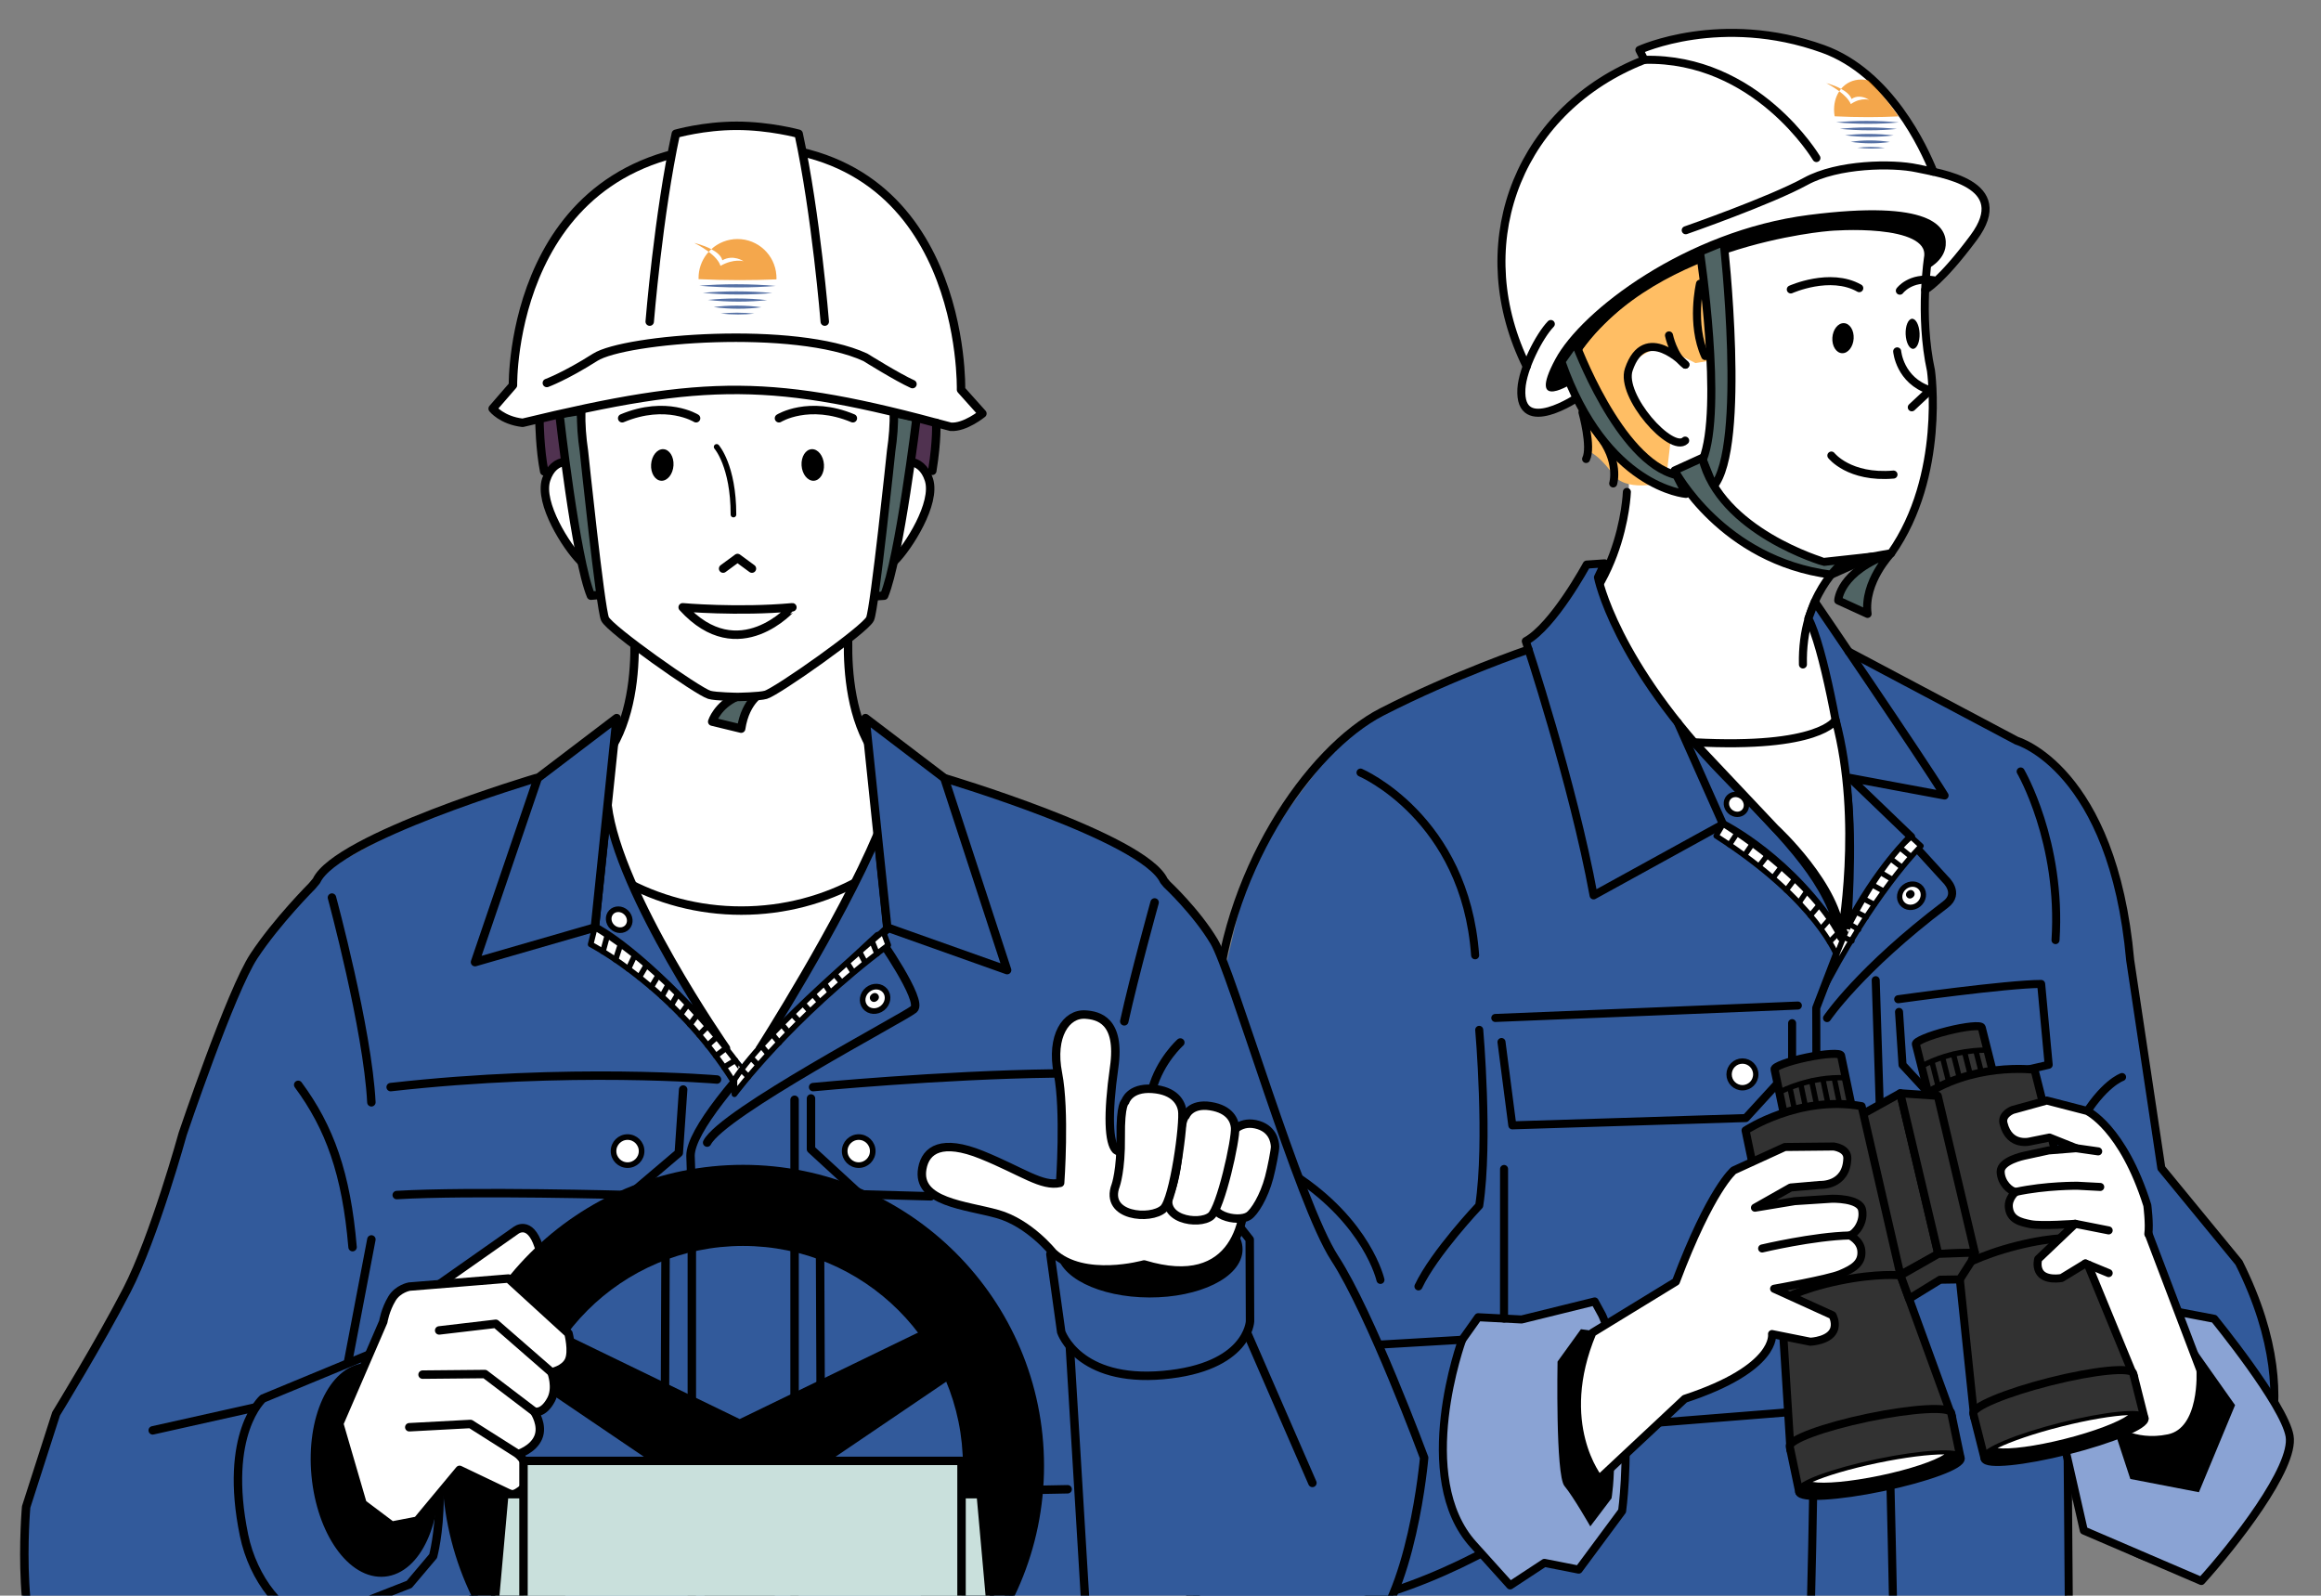 <?xml version="1.0" encoding="utf-8"?>
<!-- Generator: Adobe Illustrator 16.0.3, SVG Export Plug-In . SVG Version: 6.00 Build 0)  -->
<!DOCTYPE svg PUBLIC "-//W3C//DTD SVG 1.1//EN" "http://www.w3.org/Graphics/SVG/1.1/DTD/svg11.dtd">
<svg version="1.1" id="レイヤー_1" xmlns="http://www.w3.org/2000/svg" xmlns:xlink="http://www.w3.org/1999/xlink" x="0px"
	 y="0px" width="425.2px" height="292.3px" viewBox="0 0 425.2 292.3" enable-background="new 0 0 425.2 292.3"
	 xml:space="preserve">
<rect x="0" y="0" width="425.2" height="292.3" fill="#808080" stroke="none"/>
<g>
	<defs>
		<rect id="SVGID_1_" y="0" width="425.198" height="292.303"/>
	</defs>
	<clipPath id="SVGID_2_">
		<use xlink:href="#SVGID_1_"  overflow="visible"/>
	</clipPath>
	<g clip-path="url(#SVGID_2_)">
		<g>
			<path fill="#FFFFFF" d="M331.292,113.296c0,0,3.592,10.492,4.984,18.6c0,0,1.52,5.679-25.928,4.076
				c0,0-11.365-12.524-17.307-29.025C293.042,106.946,316.375,99.65,331.292,113.296z"/>
			<g>
				<path fill="#FFFFFF" d="M362.868,41.134c5.119-7.129-8.75-9.688-8.75-9.688c-0.764-3.852-7.908-18.296-23.223-23.48
					c-15.313-5.185-30.566,1.184-30.566,1.184l0.918,1.812c-6.018,2.979-17.789,6.987-24.171,24.609
					c-6.384,17.623,2.61,31.562,2.61,31.562c-4.879,14.486,8.904,5.946,8.904,5.946c6.105,11.604,9.77,14.219,9.77,14.219
					s1.994,22.216-19.723,32.563c0,0,29.711,11.223,51.646,1.155c0,0-1.252-13.3,10.893-18.987l5.27-0.678
					c6.514-5.375,8.992-28.585,7.303-33.449c-1.689-4.864-1.064-14.807-1.064-14.807S358.579,47.109,362.868,41.134z"/>
				<path fill="#FFBE64" d="M314.059,46.285c0,0-4.605,10.525,1.479,19.405l-4.934,0.823c0,0-5.789-3.151-7.566-2.479
					c-4.375,1.654-9.561,5.555,3.012,16.678l-0.871,7.509c0,0-6.514,2.123-9.463-0.995c0,0-2.396-3.654-4.809-4.619l-3.73-16.752
					C287.176,65.855,297.795,49.873,314.059,46.285z"/>
				<path d="M349.108,61.23c0.064,1.521,0.684,2.717,1.387,2.673c0.705-0.045,1.227-1.313,1.166-2.834
					c-0.063-1.52-0.684-2.717-1.387-2.672C349.569,58.441,349.047,59.709,349.108,61.23z"/>
				<path d="M339.583,62.03c-0.094,1.522-1.043,2.718-2.121,2.673c-1.076-0.045-1.875-1.313-1.779-2.834
					c0.094-1.52,1.043-2.716,2.121-2.672C338.877,59.242,339.678,60.509,339.583,62.03z"/>
				
					<path fill="none" stroke="#000000" stroke-width="1.472" stroke-linecap="round" stroke-linejoin="round" stroke-miterlimit="10" d="
					M298.04,90.113c0,0-0.701,21.119-18.016,28.869"/>
				
					<path fill="none" stroke="#000000" stroke-width="1.472" stroke-linecap="round" stroke-linejoin="round" stroke-miterlimit="10" d="
					M347.557,64.367c0,0,0.449,5.346,6.018,7.128l-3.342,3.119"/>
				
					<path fill="none" stroke="#000000" stroke-width="1.472" stroke-linecap="round" stroke-linejoin="round" stroke-miterlimit="10" d="
					M335.5,83.45c0,0,3.252,4.182,11.383,3.484"/>
				
					<path fill="none" stroke="#000000" stroke-width="1.472" stroke-linecap="round" stroke-linejoin="round" stroke-miterlimit="10" d="
					M328.069,53.021c0,0,7.201-3.252,12.543-0.232"/>
				
					<path fill="none" stroke="#000000" stroke-width="1.472" stroke-linecap="round" stroke-linejoin="round" stroke-miterlimit="10" d="
					M348.045,53.252c0,0,1.924-2.625,6.225-1.907"/>
				
					<path fill="none" stroke="#000000" stroke-width="1.472" stroke-linecap="round" stroke-linejoin="round" stroke-miterlimit="10" d="
					M308.754,66.8c0,0-7.406-7.86-10.369,0.899c-1.633,4.826,7.803,15.409,10.332,13.012"/>
				
					<path fill="none" stroke="#000000" stroke-width="1.472" stroke-linecap="round" stroke-linejoin="round" stroke-miterlimit="10" d="
					M287.493,66.327c13.246-22.236,47.697-24.759,47.697-24.759s18.656-1.622,18.059,5.357c0,0-1.729,10.727,0.5,20.976
					c0,0,2.723,19.19-7.303,33.449c0,0-9.225,1.522-10.639,2.228c-1.41,0.705-20.771-8.466-20.771-8.466"/>
				
					<path fill="none" stroke="#000000" stroke-width="1.472" stroke-linecap="round" stroke-linejoin="round" stroke-miterlimit="10" d="
					M295.534,88.562c0,0,1.264-4.099-2.682-8.988c-3.941-4.889-5.359-13.247-5.359-13.247"/>
				
					<path fill="none" stroke="#000000" stroke-width="1.472" stroke-linecap="round" stroke-linejoin="round" stroke-miterlimit="10" d="
					M311.434,51.976c0,0-1.734,7.412,0.945,13.247"/>
				
					<path fill="none" stroke="#000000" stroke-width="1.472" stroke-linecap="round" stroke-linejoin="round" stroke-miterlimit="10" d="
					M305.756,61.438c0,0,0.789,3.786,2.998,5.362"/>
				<path d="M288.372,70.039c0,0-8.838,5.814-3.441-4.249c4.787-8.93,23.918-23.516,46.379-26.408
					c22.463-2.891,25.447,2.098,25.133,5.587c-0.262,2.913-3.49,4.384-3.49,4.384l0.074-3.975c0,0-0.068-3.432-7.986-3.677
					s-26.268,1.583-37.027,7.262C297.25,54.644,285.723,65.88,288.372,70.039z"/>
				
					<path fill="none" stroke="#000000" stroke-width="1.472" stroke-linecap="round" stroke-linejoin="round" stroke-miterlimit="10" d="
					M284.104,59.353c-2.137,2.208-5.166,8.159-5.387,11.872c-0.529,8.936,10.506,1.452,10.506,1.452"/>
				
					<path fill="none" stroke="#000000" stroke-width="1.472" stroke-linecap="round" stroke-linejoin="round" stroke-miterlimit="10" d="
					M279.686,67.132c-10.654-21.498-2.379-45.48,19.438-55.284c20.484-9.205,45.906-0.045,54.994,19.598"/>
				
					<path fill="#FFFFFF" stroke="#000000" stroke-width="1.472" stroke-linecap="round" stroke-linejoin="round" stroke-miterlimit="10" d="
					M332.762,28.951c0,0-10.986-18.484-31.516-17.989l-0.918-1.812c0,0,14.979-6.909,33.654-0.187
					c12.215,4.397,18.549,18.308,20.199,22.458"/>
				
					<path fill="none" stroke="#000000" stroke-width="1.472" stroke-linecap="round" stroke-linejoin="round" stroke-miterlimit="10" d="
					M308.819,42.178c0,0,15.459-5.382,21.982-8.962c5.883-3.228,15.965-3.343,20.359-2.388c4.395,0.956,17.814,2.741,10.406,12.707
					c-6.074,8.168-8.883,9.559-8.883,9.559"/>
				
					<path fill="#506464" stroke="#000000" stroke-width="1.472" stroke-linecap="round" stroke-linejoin="round" stroke-miterlimit="10" d="
					M313.899,89.104c6.125-7.195,1.867-44.773,1.867-44.773l-4.344,1.795c0,0,4.322,28.721,0.52,38.113L313.899,89.104z"/>
				
					<path fill="#506464" stroke="#000000" stroke-width="1.472" stroke-linecap="round" stroke-linejoin="round" stroke-miterlimit="10" d="
					M311.852,83.881l-5.07,2.304c0,0,8.637,16.51,28.68,19.087l7.381-3.294l-8.695,0.954
					C334.147,102.932,315.077,97.402,311.852,83.881z"/>
				
					<path fill="#506464" stroke="#000000" stroke-width="1.472" stroke-linecap="round" stroke-linejoin="round" stroke-miterlimit="10" d="
					M346.446,101.35c0,0-5.076,5.271-4.311,11.108L336.758,110C336.758,110,336.93,104.683,346.446,101.35z"/>
				
					<path fill="#506464" stroke="#000000" stroke-width="1.472" stroke-linecap="round" stroke-linejoin="round" stroke-miterlimit="10" d="
					M288.551,62.673c0,0,7.965,21.828,18.547,24.364l1.766,3.441c0,0-14.748-1.078-22.82-24.263L288.551,62.673z"/>
				
					<path fill="none" stroke="#000000" stroke-width="1.472" stroke-linecap="round" stroke-linejoin="round" stroke-miterlimit="10" d="
					M289.903,75.541c0,0,1.773,6.328,0.666,8.541"/>
				<g>
					<defs>
						<path id="SVGID_3_" d="M339.374,12.275c0,0,7.699,5.167,13.199,17.597c0,0-7.588-2.859-17.16-0.33l-5.939-15.29
							L339.374,12.275z"/>
					</defs>
					<clipPath id="SVGID_4_">
						<use xlink:href="#SVGID_3_"  overflow="visible"/>
					</clipPath>
					<g opacity="0.7" clip-path="url(#SVGID_4_)">
						<path fill="#0E357F" d="M341.885,22.146c-1.977,0.002-3.84,0.099-5.516,0.262c1.826,0.176,3.846,0.275,5.957,0.273
							c1.977-0.003,3.84-0.098,5.52-0.254C346.016,22.242,343.997,22.143,341.885,22.146"/>
						<path fill="#0E357F" d="M342.075,23.344c-1.791,0.002-3.49,0.089-5.016,0.252c1.668,0.177,3.506,0.276,5.428,0.273
							c1.791-0.002,3.49-0.09,5.016-0.253C345.842,23.44,343.997,23.341,342.075,23.344"/>
						<path fill="#0E357F" d="M342.272,24.532c-1.527,0.002-2.965,0.098-4.264,0.253c1.418,0.184,2.99,0.285,4.629,0.282
							c1.527-0.002,2.965-0.097,4.264-0.261C345.483,24.63,343.913,24.53,342.272,24.532"/>
						<path fill="#0E357F" d="M342.475,25.722c-1.23,0.001-2.385,0.097-3.428,0.259c1.15,0.177,2.412,0.277,3.734,0.275
							c1.23-0.001,2.387-0.088,3.434-0.25C345.067,25.82,343.797,25.72,342.475,25.722"/>
						<path fill="#0E357F" d="M342.68,26.919c-0.865,0.001-1.68,0.054-2.418,0.14c0.805,0.101,1.695,0.159,2.629,0.158
							c0.867-0.001,1.68-0.053,2.418-0.139C344.504,26.977,343.616,26.918,342.68,26.919"/>
						<path fill="#EF8200" d="M334.567,15.232c0,0,1.199,0.593,2.383,1.484c0.1-0.153,0.215-0.307,0.324-0.443
							C335.987,15.578,334.567,15.232,334.567,15.232"/>
						<path fill="#EF8200" d="M340.961,14.569c-1.512,0.002-2.801,0.65-3.688,1.704c0.859,0.466,1.648,1.085,1.928,1.859
							c0.455-0.314,0.928-0.424,1.367-0.424c1.014-0.001,1.848,0.581,1.848,0.581s-0.295-0.097-0.783-0.097
							c-0.619,0.001-1.545,0.16-2.568,0.875c-0.371-0.875-1.236-1.697-2.115-2.35c-0.697,1.046-1.045,2.396-0.936,3.892
							c0.018,0.17,0.033,0.331,0.059,0.501l0.035,0.195c1.992,0.099,4.064,0.156,6.201,0.153c1.883-0.003,3.715-0.048,5.473-0.135
							l-0.027-0.229c-0.021-0.154-0.051-0.315-0.082-0.468C346.965,17.237,344.045,14.565,340.961,14.569"/>
					</g>
				</g>
			</g>
			
				<path fill="none" stroke="#000000" stroke-width="1.472" stroke-linecap="round" stroke-linejoin="round" stroke-miterlimit="10" d="
				M337.608,103.038c0,0-7.623,5.934-7.318,18.685"/>
			<path fill="#325A9B" d="M280.024,118.982c0,0-28.219,11.136-32.776,15.389c-4.556,4.252-16.093,19.986-18.153,25.154
				s-6.43,26.564-6.43,26.564l-5.573,16.354l-0.952,1.313l-4.901,22.963l-9.334,15.557l7.684,32.461c0,0,3.651,16.307,11.966,19.307
				c8.313,3.002,26.898-0.637,26.898-0.637l1.928,14.971l-0.547,16.537c0,0,68.768,12.949,129.268-2.43l-0.881-57.639l38.418-7.971
				c0,0-1.969-20.098-6.471-25.578l-14.213-17.307l-5.709-38.092c0,0-2.137-28.906-18.463-38.793L334.563,117.5
				c0,0,8.143,20.102,2.459,58.416c0,0-3.91-15.504-22.908-24.088l-22.172,12.195C291.942,164.023,284.93,124.624,280.024,118.982z"
				/>
			
				<path fill="#325A9B" stroke="#000000" stroke-width="1.472" stroke-linecap="round" stroke-linejoin="round" stroke-miterlimit="10" d="
				M293.965,103.199l-3.287,0.224c0,0-6.08,11.256-11.155,14.025c0,0,8.624,25.906,12.419,46.576l23.709-13.041
				c0,0,12.691,6.223,21.623,20.721c-2.307-10.148-8.898-16.922-21.223-29.527c-20.299-20.76-23.307-36.417-23.307-36.417
				L293.965,103.199z"/>
			
				<line fill="none" stroke="#000000" stroke-width="1.472" stroke-linecap="round" stroke-linejoin="round" stroke-miterlimit="10" x1="307.358" y1="132.367" x2="315.651" y2="150.982"/>
			
				<path fill="#325A9B" stroke="#000000" stroke-width="1.472" stroke-linecap="round" stroke-linejoin="round" stroke-miterlimit="10" d="
				M332.465,110.222c0,0,19.814,29.023,23.775,35.506l-17.35-3.233l11.225,10.797c0,0-6.32,6.051-11.762,16.693
				c0,0,1.271-15.351,0.02-25.039c-1.242-9.624-4.367-26.561-7.082-31.651L332.465,110.222z"/>
			
				<path fill="none" stroke="#000000" stroke-width="1.472" stroke-linecap="round" stroke-linejoin="round" stroke-miterlimit="10" d="
				M338.354,169.986l-5.627,14.656c0,0,0.459,88.934-2.201,144.934l16.531-1.377c0.701-25.344-3.432-148.641-3.432-148.641"/>
			<g>
				
					<path fill="#FFFFFF" stroke="#000000" stroke-width="0.981" stroke-linecap="round" stroke-linejoin="round" stroke-miterlimit="10" d="
					M315.651,150.982c0,0,16.932,10.252,21.896,21.547l-0.908,2.871c0,0-3.596-10.296-22.254-22.266L315.651,150.982z"/>
				
					<line fill="none" stroke="#000000" stroke-width="0.981" stroke-linecap="round" stroke-linejoin="round" stroke-miterlimit="10" x1="318.104" y1="152.82" x2="316.84" y2="154.736"/>
				
					<line fill="none" stroke="#000000" stroke-width="0.981" stroke-linecap="round" stroke-linejoin="round" stroke-miterlimit="10" x1="321.006" y1="154.628" x2="319.756" y2="156.458"/>
				
					<line fill="none" stroke="#000000" stroke-width="0.981" stroke-linecap="round" stroke-linejoin="round" stroke-miterlimit="10" x1="323.567" y1="156.954" x2="322.352" y2="158.525"/>
				
					<line fill="none" stroke="#000000" stroke-width="0.981" stroke-linecap="round" stroke-linejoin="round" stroke-miterlimit="10" x1="326.391" y1="158.726" x2="324.954" y2="160.635"/>
				
					<line fill="none" stroke="#000000" stroke-width="0.981" stroke-linecap="round" stroke-linejoin="round" stroke-miterlimit="10" x1="328.875" y1="160.91" x2="327.245" y2="163.056"/>
				
					<line fill="none" stroke="#000000" stroke-width="0.981" stroke-linecap="round" stroke-linejoin="round" stroke-miterlimit="10" x1="330.918" y1="163.412" x2="329.786" y2="165.06"/>
				
					<line fill="none" stroke="#000000" stroke-width="0.981" stroke-linecap="round" stroke-linejoin="round" stroke-miterlimit="10" x1="331.645" y1="167.721" x2="333.266" y2="165.796"/>
				
					<line fill="none" stroke="#000000" stroke-width="0.981" stroke-linecap="round" stroke-linejoin="round" stroke-miterlimit="10" x1="335.284" y1="168.248" x2="333.776" y2="169.962"/>
				
					<line fill="none" stroke="#000000" stroke-width="0.981" stroke-linecap="round" stroke-linejoin="round" stroke-miterlimit="10" x1="335.17" y1="172.533" x2="336.762" y2="170.927"/>
			</g>
			
				<path fill="#FFFFFF" stroke="#000000" stroke-width="1.472" stroke-linecap="round" stroke-linejoin="round" stroke-miterlimit="10" d="
				M336.276,131.896c0,0-2.873,5.313-25.928,4.076l14.881,15.778c0,0,11.633,10.668,12.045,19.953
				C337.274,171.703,341.258,150.498,336.276,131.896z"/>
			
				<path fill="none" stroke="#000000" stroke-width="1.472" stroke-linecap="round" stroke-linejoin="round" stroke-miterlimit="10" d="
				M280.024,118.982c0,0-13.445,4.554-26.854,11.422c-13.409,6.869-29.198,29.847-30.505,55.685l-5.573,16.354l-0.952,1.313
				l-4.901,22.963l-9.334,15.557l7.684,32.461c0,0,1.494,21.223,20.614,21.004c17.332-0.199,33.443-6.084,49.203-15.717"/>
			
				<path fill="none" stroke="#000000" stroke-width="1.472" stroke-linecap="round" stroke-linejoin="round" stroke-miterlimit="10" d="
				M334.708,186.5c0,0,5.982-8.909,21.711-20.813c2.74-2.072-0.041-4.586-0.041-4.586l-5.613-6.154"/>
			<g>
				
					<path fill="#FFFFFF" stroke="#000000" stroke-width="0.981" stroke-linecap="round" stroke-linejoin="round" stroke-miterlimit="10" d="
					M350.116,153.292l1.816,1.678c0,0-9.002,8.857-18.643,27.896l4.797-12.035C338.086,170.832,343.778,158.72,350.116,153.292z"/>
				
					<line fill="none" stroke="#000000" stroke-width="0.981" stroke-linecap="round" stroke-linejoin="round" stroke-miterlimit="10" x1="348.45" y1="155.606" x2="349.995" y2="156.857"/>
				
					<line fill="none" stroke="#000000" stroke-width="0.981" stroke-linecap="round" stroke-linejoin="round" stroke-miterlimit="10" x1="348.356" y1="158.833" x2="346.477" y2="157.396"/>
				
					<line fill="none" stroke="#000000" stroke-width="0.981" stroke-linecap="round" stroke-linejoin="round" stroke-miterlimit="10" x1="346.606" y1="161.07" x2="344.704" y2="159.941"/>
				
					<line fill="none" stroke="#000000" stroke-width="0.981" stroke-linecap="round" stroke-linejoin="round" stroke-miterlimit="10" x1="345.042" y1="163.224" x2="343.356" y2="162.301"/>
				
					<line fill="none" stroke="#000000" stroke-width="0.981" stroke-linecap="round" stroke-linejoin="round" stroke-miterlimit="10" x1="343.364" y1="165.692" x2="341.754" y2="164.83"/>
				
					<line fill="none" stroke="#000000" stroke-width="0.981" stroke-linecap="round" stroke-linejoin="round" stroke-miterlimit="10" x1="341.885" y1="168" x2="340.28" y2="167.189"/>
				
					<line fill="none" stroke="#000000" stroke-width="0.981" stroke-linecap="round" stroke-linejoin="round" stroke-miterlimit="10" x1="340.493" y1="170.279" x2="338.846" y2="169.296"/>
				
					<line fill="none" stroke="#000000" stroke-width="0.981" stroke-linecap="round" stroke-linejoin="round" stroke-miterlimit="10" x1="339.268" y1="172.375" x2="338.086" y2="171.826"/>
			</g>
			
				<path fill="none" stroke="#000000" stroke-width="1.472" stroke-linecap="round" stroke-linejoin="round" stroke-miterlimit="10" d="
				M249.245,141.527c0,0,19.189,8.208,20.994,33.472"/>
			
				<path fill="none" stroke="#000000" stroke-width="1.472" stroke-linecap="round" stroke-linejoin="round" stroke-miterlimit="10" d="
				M370.178,141.323c0,0,7.547,12.895,6.387,30.891"/>
			
				<path fill="#8AA3D4" stroke="#000000" stroke-width="1.472" stroke-linecap="round" stroke-linejoin="round" stroke-miterlimit="10" d="
				M293.493,240.884l-1.348-2.475l-13.395,3.303l-7.955-0.414l-2.931,4.131c0,0-9.21,25.182,2.093,37.566l6.699,7.432l6.279-4.127
				l6.279,1.236l7.953-10.732c0,0,1.189-8.559,0.354-18.877C296.684,247.605,293.493,240.884,293.493,240.884z"/>
			
				<line fill="none" stroke="#000000" stroke-width="1.472" stroke-linecap="round" stroke-linejoin="round" stroke-miterlimit="10" x1="267.865" y1="245.429" x2="242.025" y2="246.943"/>
			
				<path fill="none" stroke="#000000" stroke-width="1.472" stroke-linecap="round" stroke-linejoin="round" stroke-miterlimit="10" d="
				M270.989,188.656c0,0,1.787,20.383,0,32.184c0,0-8.27,8.732-11.131,14.811"/>
			
				<line fill="none" stroke="#000000" stroke-width="1.472" stroke-linecap="round" stroke-linejoin="round" stroke-miterlimit="10" x1="378.78" y1="265.712" x2="379.1" y2="306.642"/>
			
				<path fill="none" stroke="#000000" stroke-width="1.472" stroke-linecap="round" stroke-linejoin="round" stroke-miterlimit="10" d="
				M330.526,329.576c-32.373,3.789-80.693-4.66-80.693-4.66l0.547-16.537c0,0,44.686,6.186,80.869,3.086"/>
			
				<path fill="none" stroke="#000000" stroke-width="1.472" stroke-linecap="round" stroke-linejoin="round" stroke-miterlimit="10" d="
				M338.692,119.377l30.777,16.319c0,0,17.617,5.015,20.775,40.204l5.709,38.092l14.213,17.307
				c14.217,28.436,0.652,43.225,0.652,43.225s-8.357,13.797-17.066,10.895c-8.711-2.902-13.299-10.805-13.299-10.805"/>
			
				<path fill="#8AA3D4" stroke="#000000" stroke-width="1.472" stroke-linecap="round" stroke-linejoin="round" stroke-miterlimit="10" d="
				M403.278,289.619c5.799-6.387,17.178-20.783,16.164-26.572c-1.01-5.793-13.805-21.463-13.805-21.463l-10.777-2.045l-14.09,5.627
				c0,0-1.316,11.672-3.047,17.504l4.027,17.705L403.278,289.619z"/>
			<polygon points="393.805,245.361 401.983,246.822 409.458,257.402 402.834,273.355 390.27,270.929 387.659,262.978 			"/>
			<path d="M291.932,243.822l-2.309-0.33l-4.285,5.934c0,0-0.385,20.811,1.264,22.787c1.646,1.979,4.736,7.402,4.736,7.402
				l3.889-5.141C295.227,274.474,297.534,261.619,291.932,243.822z"/>
			
				<path fill="none" stroke="#000000" stroke-width="1.472" stroke-linecap="round" stroke-linejoin="round" stroke-miterlimit="10" d="
				M347.743,183.046c0,0,19.992-2.8,26.189-2.8l1.379,14.81l-22.1,5.072l-4.674-5.056l-0.641-9.705"/>
			
				<line fill="none" stroke="#000000" stroke-width="1.472" stroke-linecap="round" stroke-linejoin="round" stroke-miterlimit="10" x1="248.452" y1="293.408" x2="250.379" y2="308.378"/>
			
				<path fill="none" stroke="#000000" stroke-width="1.472" stroke-linecap="round" stroke-linejoin="round" stroke-miterlimit="10" d="
				M347.057,328.199c0,0,12.41-0.549,32.043-5.713v-15.844c0,0-24.781,5.518-32.021,4.48"/>
			
				<path fill="none" stroke="#000000" stroke-width="1.472" stroke-linecap="round" stroke-linejoin="round" stroke-miterlimit="10" d="
				M329.362,184.201c0,0-39.709,1.656-55.428,2.277"/>
			
				<polyline fill="none" stroke="#000000" stroke-width="1.472" stroke-linecap="round" stroke-linejoin="round" stroke-miterlimit="10" points="
				328.309,187.429 328.309,195.547 319.819,204.814 277.051,206.15 275.069,190.886 			"/>
			
				<line fill="none" stroke="#000000" stroke-width="1.472" stroke-linecap="round" stroke-linejoin="round" stroke-miterlimit="10" x1="275.54" y1="214.142" x2="275.534" y2="241.544"/>
			
				<line fill="none" stroke="#000000" stroke-width="1.472" stroke-linecap="round" stroke-linejoin="round" stroke-miterlimit="10" x1="303.993" y1="260.593" x2="327.579" y2="258.714"/>
			
				<circle fill="#FFFFFF" stroke="#000000" stroke-width="0.981" stroke-linecap="round" stroke-linejoin="round" stroke-miterlimit="10" cx="319.209" cy="196.816" r="2.445"/>
			
				<ellipse transform="matrix(0.733 0.68 -0.68 0.733 185.349 -176.946)" fill="#FFFFFF" stroke="#000000" stroke-width="0.981" stroke-linecap="round" stroke-linejoin="round" stroke-miterlimit="10" cx="317.934" cy="147.484" rx="1.914" ry="1.748"/>
			<g>
				
					<ellipse transform="matrix(0.78 -0.626 0.626 0.78 -25.625 255.288)" fill="#FFFFFF" stroke="#000000" stroke-width="0.981" stroke-linecap="round" stroke-linejoin="round" stroke-miterlimit="10" cx="350.125" cy="164.074" rx="2.247" ry="2.053"/>
				
					<ellipse transform="matrix(0.779 -0.627 0.627 0.779 -25.445 255.583)" cx="349.987" cy="163.901" rx="0.805" ry="0.737"/>
			</g>
			
				<path fill="none" stroke="#000000" stroke-width="1.472" stroke-linecap="round" stroke-linejoin="round" stroke-miterlimit="10" d="
				M252.895,234.462c0,0-2.32-10.451-15.675-19.16"/>
			
				<path fill="none" stroke="#000000" stroke-width="1.472" stroke-linecap="round" stroke-linejoin="round" stroke-miterlimit="10" d="
				M388.756,197.304c0,0-3.484,1.16-7.549,8.127"/>
			
				<path fill="#FFFFFF" stroke="#000000" stroke-width="0.981" stroke-linecap="round" stroke-linejoin="round" stroke-miterlimit="10" d="
				M338.26,323.875c0,1.352-1.094,2.447-2.445,2.447s-2.445-1.096-2.445-2.447c0-1.348,1.094-2.445,2.445-2.445
				S338.26,322.527,338.26,323.875z"/>
			
				<path fill="#FFFFFF" stroke="#000000" stroke-width="1.472" stroke-linecap="round" stroke-linejoin="round" stroke-miterlimit="10" d="
				M386.059,257.908l-5.855-29.656l12.387-4.908l10.527,27.699c0,0,0.734,11.064-5.816,12.43
				c-6.553,1.363-10.637-2.088-10.637-2.088L386.059,257.908z"/>
			<g>
				<g>
					<g>
						
							<path fill="#323232" stroke="#000000" stroke-width="1.472" stroke-linecap="round" stroke-linejoin="round" stroke-miterlimit="10" d="
							M356.784,188.847c3.332-0.84,6.139-1.117,6.264-0.617l2.332,9.25l-12.068,3.045l-2.334-9.252
							C350.85,190.776,353.452,189.688,356.784,188.847z"/>
						
							<ellipse transform="matrix(-0.97 0.245 -0.245 -0.97 756.455 304.048)" fill="#FFFFFF" stroke="#000000" stroke-width="1.472" stroke-linecap="round" stroke-linejoin="round" stroke-miterlimit="10" cx="359.345" cy="199.002" rx="6.223" ry="0.934"/>
						
							<path fill="none" stroke="#000000" stroke-width="0.981" stroke-linecap="round" stroke-linejoin="round" stroke-miterlimit="10" d="
							M363.709,192.376c0,0-6.049-0.152-11.711,2.955"/>
						
							<line fill="none" stroke="#000000" stroke-width="0.981" stroke-linecap="round" stroke-linejoin="round" stroke-miterlimit="10" x1="357.868" y1="193.138" x2="359.12" y2="198.105"/>
						
							<line fill="none" stroke="#000000" stroke-width="0.981" stroke-linecap="round" stroke-linejoin="round" stroke-miterlimit="10" x1="359.918" y1="192.781" x2="361.159" y2="197.704"/>
						
							<line fill="none" stroke="#000000" stroke-width="0.981" stroke-linecap="round" stroke-linejoin="round" stroke-miterlimit="10" x1="353.969" y1="194.653" x2="355.086" y2="199.086"/>
						
							<line fill="none" stroke="#000000" stroke-width="0.981" stroke-linecap="round" stroke-linejoin="round" stroke-miterlimit="10" x1="351.958" y1="195.161" x2="353.211" y2="200.128"/>
						
							<line fill="none" stroke="#000000" stroke-width="0.981" stroke-linecap="round" stroke-linejoin="round" stroke-miterlimit="10" x1="364.028" y1="192.115" x2="365.282" y2="197.083"/>
						
							<line fill="none" stroke="#000000" stroke-width="0.981" stroke-linecap="round" stroke-linejoin="round" stroke-miterlimit="10" x1="355.977" y1="194.127" x2="357.118" y2="198.648"/>
						
							<line fill="none" stroke="#000000" stroke-width="0.981" stroke-linecap="round" stroke-linejoin="round" stroke-miterlimit="10" x1="361.993" y1="192.525" x2="363.215" y2="197.371"/>
					</g>
					
						<path fill="#323232" stroke="#000000" stroke-width="1.472" stroke-linecap="round" stroke-linejoin="round" stroke-miterlimit="10" d="
						M380.499,226.804l-7.781-30.841c0,0-11.633-1.54-21.064,5.312l7.162,31L380.499,226.804z"/>
					<g>
						
							<path fill="#323232" stroke="#000000" stroke-width="1.472" stroke-linecap="round" stroke-linejoin="round" stroke-miterlimit="10" d="
							M361.676,259.662l29.295-7.391l-10.473-25.467c0,0-3.918-0.391-11.004,1.396c-7.08,1.789-10.68,4.074-10.68,4.074
							L361.676,259.662z"/>
						<g>
							
								<path fill="#323232" stroke="#000000" stroke-width="1.472" stroke-linecap="round" stroke-linejoin="round" stroke-miterlimit="10" d="
								M375.594,253.083c8.092-2.041,14.898-2.711,15.205-1.498l2.076,8.232l-29.297,7.391l-2.078-8.234
								C361.196,257.763,367.506,255.125,375.594,253.083z"/>
							<path stroke="#000000" stroke-width="1.472" stroke-linecap="round" stroke-linejoin="round" stroke-miterlimit="10" d="
								M363.579,267.208c0.309,1.213,7.113,0.543,15.201-1.496c8.094-2.043,14.4-4.682,14.096-5.895s-7.111-0.541-15.203,1.5
								C369.583,263.357,363.274,265.996,363.579,267.208z"/>
							<path fill="#FFFFFF" d="M389.875,259.23c-1.773,1.287-6.25,3.006-11.629,4.363c-5.379,1.355-10.133,1.965-12.305,1.676
								c2.508-1.232,6.781-2.703,11.73-3.951S387.083,259.337,389.875,259.23z"/>
						</g>
					</g>
				</g>
				
					<polygon fill="#323232" stroke="#000000" stroke-width="1.472" stroke-linecap="round" stroke-linejoin="round" stroke-miterlimit="10" points="
					355.081,229.691 342.645,236.57 335.688,207.15 348.122,200.273 				"/>
				
					<polygon fill="#323232" stroke="#000000" stroke-width="1.472" stroke-linecap="round" stroke-linejoin="round" stroke-miterlimit="10" points="
					355.081,229.691 361.784,229.451 354.993,200.739 348.122,200.273 				"/>
				<g>
					<g>
						
							<path fill="#323232" stroke="#000000" stroke-width="1.472" stroke-linecap="round" stroke-linejoin="round" stroke-miterlimit="10" d="
							M330.991,193.705c-3.363,0.705-6.004,1.685-5.9,2.188l1.951,9.338l12.186-2.545l-1.951-9.338
							C337.17,192.842,334.358,193.002,330.991,193.705z"/>
						
							<ellipse transform="matrix(0.979 -0.204 0.204 0.979 -34.66 72.412)" fill="#FFFFFF" stroke="#000000" stroke-width="1.472" stroke-linecap="round" stroke-linejoin="round" stroke-miterlimit="10" cx="333.134" cy="203.958" rx="6.224" ry="0.935"/>
						
							<path fill="none" stroke="#000000" stroke-width="0.981" stroke-linecap="round" stroke-linejoin="round" stroke-miterlimit="10" d="
							M326.311,199.912c0,0,5.371-2.786,11.82-2.471"/>
						
							<line fill="none" stroke="#000000" stroke-width="0.981" stroke-linecap="round" stroke-linejoin="round" stroke-miterlimit="10" x1="331.897" y1="198.039" x2="332.946" y2="203.054"/>
						
							<line fill="none" stroke="#000000" stroke-width="0.981" stroke-linecap="round" stroke-linejoin="round" stroke-miterlimit="10" x1="329.897" y1="198.614" x2="330.936" y2="203.583"/>
						
							<line fill="none" stroke="#000000" stroke-width="0.981" stroke-linecap="round" stroke-linejoin="round" stroke-miterlimit="10" x1="336.065" y1="197.693" x2="337" y2="202.169"/>
						
							<line fill="none" stroke="#000000" stroke-width="0.981" stroke-linecap="round" stroke-linejoin="round" stroke-miterlimit="10" x1="338.094" y1="197.267" x2="339.143" y2="202.286"/>
						
							<line fill="none" stroke="#000000" stroke-width="0.981" stroke-linecap="round" stroke-linejoin="round" stroke-miterlimit="10" x1="325.911" y1="199.814" x2="326.958" y2="204.83"/>
						
							<line fill="none" stroke="#000000" stroke-width="0.981" stroke-linecap="round" stroke-linejoin="round" stroke-miterlimit="10" x1="334.03" y1="198.1" x2="334.983" y2="202.665"/>
						
							<line fill="none" stroke="#000000" stroke-width="0.981" stroke-linecap="round" stroke-linejoin="round" stroke-miterlimit="10" x1="327.92" y1="199.292" x2="328.942" y2="204.185"/>
					</g>
					
						<path fill="#323232" stroke="#000000" stroke-width="1.472" stroke-linecap="round" stroke-linejoin="round" stroke-miterlimit="10" d="
						M326.288,238.212l-6.508-31.135c0,0,9.787-6.476,21.266-4.443l7.131,31.004L326.288,238.212z"/>
					<g>
						
							<path fill="#323232" stroke="#000000" stroke-width="1.472" stroke-linecap="round" stroke-linejoin="round" stroke-miterlimit="10" d="
							M357.594,259.517l-29.576,6.18l-1.73-27.484c0,0,3.352-2.064,10.502-3.561c7.15-1.492,11.387-1.014,11.387-1.014
							L357.594,259.517z"/>
						<g>
							
								<path fill="#323232" stroke="#000000" stroke-width="1.472" stroke-linecap="round" stroke-linejoin="round" stroke-miterlimit="10" d="
								M342.2,259.695c-8.17,1.707-14.582,4.084-14.328,5.309l1.738,8.311l29.576-6.18l-1.736-8.311
								C357.194,257.599,350.368,257.99,342.2,259.695z"/>
							<path stroke="#000000" stroke-width="1.472" stroke-linecap="round" stroke-linejoin="round" stroke-miterlimit="10" d="
								M359.186,267.134c0.254,1.227-6.154,3.604-14.32,5.309c-8.172,1.707-15,2.098-15.256,0.871
								c-0.258-1.223,6.156-3.6,14.326-5.307C352.104,266.3,358.93,265.912,359.186,267.134z"/>
							<path fill="#FFFFFF" d="M332.049,271.472c2.158,0.381,6.934-0.033,12.367-1.168c5.432-1.135,9.971-2.668,11.797-3.879
								c-2.795-0.01-7.281,0.537-12.277,1.582S334.608,270.345,332.049,271.472z"/>
						</g>
					</g>
				</g>
				
					<polygon fill="#323232" stroke="#000000" stroke-width="1.472" stroke-linecap="round" stroke-linejoin="round" stroke-miterlimit="10" points="
					361.784,229.451 355.081,229.691 348.176,233.638 349.735,237.919 355.415,234.429 359.034,234.371 361.145,231.07 				"/>
			</g>
			<g>
				
					<path fill="#FFFFFF" stroke="#000000" stroke-width="1.472" stroke-linecap="round" stroke-linejoin="round" stroke-miterlimit="10" d="
					M291.719,244.146l15.301-9.359c6.406-17.012,10.59-20.383,10.59-20.383l9.371-4.289l8.941-0.09c0,0,2.561,0.291,2.504,2.182
					c-0.156,5.127-4.992,4.857-4.992,4.857l-5.396,0.471l-6.535,3.701l7.277-1.201l6.787-0.439c0,0,5.123-0.162,5.563,2.027
					c0.439,2.191-1.086,4.279-2.242,4.699c0,0,1.92,0.885,2.104,2.76c0.236,2.402-1.643,3.377-3.82,4.311s-12.16,2.688-12.16,2.688
					l10.693,4.861c0,0,0.66,1.164,0.342,2.385c-0.605,2.318-4.4,2.459-4.4,2.459l-7.02-1.404c0,0,1.121,6.227-15.982,11.861
					l-15.705,14.697C292.938,270.939,284.715,260.892,291.719,244.146z"/>
				
					<path fill="none" stroke="#000000" stroke-width="1.472" stroke-linecap="round" stroke-linejoin="round" stroke-miterlimit="10" d="
					M322.819,228.705c0,0,9.438-2.24,16.068-2.383"/>
			</g>
			<g>
				<g>
					
						<path fill="#FFFFFF" stroke="#000000" stroke-width="1.472" stroke-linecap="round" stroke-linejoin="round" stroke-miterlimit="10" d="
						M382.042,231.453l-4.354,2.658c0,0-3.203,0.637-4.141-1.293c-0.496-1.014-0.156-2.178-0.156-2.178l6.785-6.457
						c0,0-6.16,0.461-8.156,0.072c-1.996-0.387-3.754-0.869-4-3.045c-0.195-1.695,1.248-2.867,1.248-2.867
						c-1.047-0.137-2.711-1.678-2.752-3.705c-0.039-2.025,4.281-2.914,4.281-2.914l4.5-0.979l5.057-0.404l-4.896-1.957l-3.346,0.672
						c0,0-3.998,1.211-5.084-3.295c-0.398-1.66,1.691-2.434,1.691-2.434l6.242-1.724l7.381,1.907c0,0,6.531,2.99,11.039,17.293
						c0,0,0.441,3.443,0.186,5.244"/>
					
						<path fill="none" stroke="#000000" stroke-width="1.472" stroke-linecap="round" stroke-linejoin="round" stroke-miterlimit="10" d="
						M369.268,218.343c5.578-1.207,11.373-1.127,11.373-1.127l4.115,0.219"/>
				</g>
				
					<line fill="none" stroke="#000000" stroke-width="1.472" stroke-linecap="round" stroke-linejoin="round" stroke-miterlimit="10" x1="382.042" y1="231.453" x2="386.301" y2="233.216"/>
				
					<line fill="none" stroke="#000000" stroke-width="1.472" stroke-linecap="round" stroke-linejoin="round" stroke-miterlimit="10" x1="380.176" y1="224.183" x2="386.301" y2="225.394"/>
				
					<line fill="none" stroke="#000000" stroke-width="1.472" stroke-linecap="round" stroke-linejoin="round" stroke-miterlimit="10" x1="380.354" y1="210.341" x2="384.383" y2="210.917"/>
			</g>
		</g>
		<g>
			<path fill="#503250" d="M98.669,74.929c0,0,0.831,10.071,1.028,11.424l2.324,6.675h63.52l5.25-6.783
				c0,0,2.168-13.21,0.293-15.789s-1.324-40.245-36.248-40.245C99.912,30.211,98.669,74.929,98.669,74.929z"/>
			<g>
				
					<path fill="#FFFFFF" stroke="#000000" stroke-width="1.547" stroke-linecap="round" stroke-linejoin="round" stroke-miterlimit="10" d="
					M166.476,143.519c-14.373-7.186-10.701-31.982-10.701-31.982h-39.931c0,0,3.674,24.796-10.701,31.982
					c-14.376,7.191-42.168,15.818-37.854,34.506c4.313,18.686,31.624,105.895,13.417,176.809c0,0,9.699,9.686,41.692,11.9
					c0,0,12.762,0.443,13.41,0.443c0.649,0,13.413-0.443,13.413-0.443c31.993-2.215,41.692-11.9,41.692-11.9
					c-18.207-70.914,9.104-158.123,13.418-176.809C208.642,159.337,180.85,150.71,166.476,143.519z"/>
				
					<path fill="#FFFFFF" stroke="#000000" stroke-width="1.547" stroke-linecap="round" stroke-linejoin="round" stroke-miterlimit="10" d="
					M173.066,146.598c-7.666,12.121-21.48,20.212-37.258,20.212c-15.772,0-29.59-8.092-37.255-20.212
					c-14.837,6.683-34.983,15.314-31.264,31.427c4.313,18.686,31.624,105.895,13.417,176.809c0,0,9.699,9.686,41.692,11.9
					c0,0,12.762,0.443,13.41,0.443c0.649,0,13.413-0.443,13.413-0.443c31.993-2.215,41.692-11.9,41.692-11.9
					c-18.207-70.914,9.104-158.123,13.418-176.809C208.047,161.912,187.904,153.281,173.066,146.598z"/>
			</g>
			<g>
				
					<path fill="#FFFFFF" stroke="#000000" stroke-width="1.547" stroke-linecap="round" stroke-linejoin="round" stroke-miterlimit="10" d="
					M107.707,86.58l2.334,13.898c0,0-1.286,4.669-3.736,2.218c-2.455-2.455-7.652-10.512-6.25-14.833
					C101.457,83.541,105.486,83.893,107.707,86.58z"/>
				
					<path fill="#FFFFFF" stroke="#000000" stroke-width="1.547" stroke-linecap="round" stroke-linejoin="round" stroke-miterlimit="10" d="
					M162.52,86.58l-2.335,13.898c0,0,1.283,4.669,3.736,2.218c2.455-2.455,7.651-10.512,6.25-14.833
					C168.771,83.541,164.74,83.893,162.52,86.58z"/>
			</g>
			
				<path fill="#506464" stroke="#000000" stroke-width="1.547" stroke-linecap="round" stroke-linejoin="round" stroke-miterlimit="10" d="
				M139.753,126.699c0,0-3.17,1.472-3.974,6.779l-5.307-1.287c0,0,0.961-3.002,4.501-4.557L139.753,126.699z"/>
			<g>
				
					<path fill="#506464" stroke="#000000" stroke-width="1.547" stroke-linecap="round" stroke-linejoin="round" stroke-miterlimit="10" d="
					M167.917,76.526c0,0-3.154,25.898-5.947,32.595l-2.627,0.176l4.468-33.663L167.917,76.526z"/>
				
					<path fill="#506464" stroke="#000000" stroke-width="1.547" stroke-linecap="round" stroke-linejoin="round" stroke-miterlimit="10" d="
					M102.488,75.87c0,0,2.975,26.554,5.768,33.25l2.576-0.213l-4.468-33.663L102.488,75.87z"/>
			</g>
			
				<path fill="#FFFFFF" stroke="#000000" stroke-width="1.547" stroke-linecap="round" stroke-linejoin="round" stroke-miterlimit="10" d="
				M154.109,54.96c-5.289-4.328-11.595-5.937-16.08-6.518h-5.828c-4.484,0.581-10.793,2.19-16.084,6.518
				c-9.338,7.641-10.595,17.977-9.145,27.652c0,0,3.004,28.835,3.856,30.752c0.85,1.914,16.988,13.282,19.117,13.916
				c1.133,0.343,5.169,0.397,5.169,0.397s4.04-0.054,5.173-0.397c2.127-0.634,18.262-12.002,19.11-13.916
				c0.854-1.917,3.856-30.752,3.856-30.752C164.705,72.937,163.447,62.602,154.109,54.96z"/>
			
				<path fill="none" stroke="#000000" stroke-width="1.547" stroke-linecap="round" stroke-linejoin="round" stroke-miterlimit="10" d="
				M125.063,111.25c0,0,10.101,0.904,20.101,0C145.164,111.25,135.351,122.56,125.063,111.25z"/>
			
				<polyline fill="none" stroke="#000000" stroke-width="1.547" stroke-linecap="round" stroke-linejoin="round" stroke-miterlimit="10" points="
				132.473,104.162 135.112,102.221 137.752,104.162 			"/>
			<g>
				
					<path fill="none" stroke="#000000" stroke-width="1.547" stroke-linecap="round" stroke-linejoin="round" stroke-miterlimit="10" d="
					M142.707,76.62c0,0,5.434-3.386,13.536,0"/>
				
					<path fill="none" stroke="#000000" stroke-width="1.547" stroke-linecap="round" stroke-linejoin="round" stroke-miterlimit="10" d="
					M127.521,76.62c0,0-5.436-3.386-13.538,0"/>
			</g>
			<g>
				
					<path fill="#FFFFFF" stroke="#000000" stroke-width="1.547" stroke-linecap="round" stroke-linejoin="round" stroke-miterlimit="10" d="
					M90.254,74.858c0,0,1.666,2.141,5.483,2.595c33.739-8.146,45.875-8.146,78.43,0.729c2.633,0.19,5.805-2.422,5.805-2.422
					l-3.916-4.375c0,0,1.137-44.696-39.893-44.696c-42.935,0-42.192,43.881-42.192,43.881L90.254,74.858z"/>
				
					<path fill="none" stroke="#000000" stroke-width="1.547" stroke-linecap="round" stroke-linejoin="round" stroke-miterlimit="10" d="
					M100.179,70.158c0,0,3.37-1.227,8.848-4.705c5.477-3.477,36.652-5.932,49.5,0c0,0,5.898,3.681,8.636,4.909"/>
				
					<path fill="#FFFFFF" stroke="#000000" stroke-width="1.547" stroke-linecap="round" stroke-linejoin="round" stroke-miterlimit="10" d="
					M151.095,58.916c0,0-1.596-19.707-4.785-34.411c0,0-5.302-1.461-11.363-1.461c-6.063,0-11.137,1.461-11.137,1.461
					c-3.188,14.705-4.785,34.411-4.785,34.411"/>
			</g>
			
				<path fill="none" stroke="#000000" stroke-width="1.031" stroke-linecap="round" stroke-linejoin="round" stroke-miterlimit="10" d="
				M131.285,81.866c0,0,3.082,3.467,3.082,12.396"/>
			<g>
				<path d="M146.845,85.259c0.1,1.6,1.098,2.856,2.23,2.81c1.131-0.047,1.971-1.381,1.871-2.979c-0.1-1.597-1.098-2.855-2.23-2.808
					C147.585,82.329,146.745,83.661,146.845,85.259z"/>
				<path d="M123.381,85.259c-0.1,1.6-1.099,2.856-2.231,2.81c-1.131-0.047-1.971-1.381-1.871-2.979
					c0.1-1.597,1.098-2.855,2.23-2.808C122.64,82.329,123.481,83.661,123.381,85.259z"/>
			</g>
			<g opacity="0.7">
				<path fill="#0E357F" d="M135.334,52.65c2.409,0,4.701-0.097,6.782-0.27c-2.197-0.198-4.645-0.31-7.231-0.31
					c-2.409,0-4.701,0.097-6.78,0.271C130.302,52.539,132.751,52.65,135.334,52.65z"/>
				<path fill="#0E357F" d="M135.314,53.953c2.191,0,4.277-0.096,6.171-0.27c-1.998-0.198-4.229-0.31-6.579-0.31
					c-2.191,0-4.277,0.097-6.17,0.271C130.736,53.842,132.964,53.953,135.314,53.953z"/>
				<path fill="#0E357F" d="M135.285,55.255c1.867,0,3.645-0.097,5.256-0.27c-1.703-0.198-3.602-0.309-5.604-0.309
					c-1.869,0-3.645,0.096-5.258,0.27C131.382,55.144,133.283,55.255,135.285,55.255z"/>
				<path fill="#0E357F" d="M135.251,56.558c1.503,0,2.936-0.096,4.235-0.27c-1.372-0.198-2.903-0.309-4.517-0.309
					c-1.505,0-2.936,0.097-4.234,0.271C132.108,56.447,133.638,56.558,135.251,56.558z"/>
				<path fill="#0E357F" d="M135.209,57.61c1.06,0,2.067-0.055,2.983-0.153c-0.967-0.113-2.045-0.176-3.181-0.176
					c-1.061,0-2.069,0.056-2.983,0.154C132.996,57.547,134.074,57.61,135.209,57.61z"/>
				<path fill="#EF8200" d="M130.307,45.645c-1.448-0.765-3.126-1.143-3.126-1.143s1.36,0.645,2.648,1.62
					C129.982,45.955,130.14,45.796,130.307,45.645z"/>
				<path fill="#EF8200" d="M142.228,50.418c-0.259-3.706-3.346-6.631-7.117-6.631c-1.85,0-3.535,0.704-4.804,1.858
					c0.958,0.507,1.817,1.183,2.021,2.034c2.021-1.133,3.898,0.178,3.898,0.178s-1.771-0.551-4.236,0.843
					c-0.293-0.956-1.207-1.856-2.16-2.577c-1.039,1.142-1.711,2.624-1.835,4.258c-0.013,0.18-0.022,0.361-0.022,0.544
					c0,0.071,0.004,0.141,0.006,0.212c2.42,0.115,4.945,0.176,7.548,0.176c2.304,0,4.551-0.048,6.716-0.139
					c0.002-0.083,0.006-0.166,0.006-0.249C142.248,50.754,142.242,50.585,142.228,50.418z"/>
			</g>
			
				<path fill="none" stroke="#000000" stroke-width="1.547" stroke-linecap="round" stroke-linejoin="round" stroke-miterlimit="10" d="
				M98.828,77.217c0,0,0.073,5.146,0.869,9.135"/>
			
				<path fill="none" stroke="#000000" stroke-width="1.547" stroke-linecap="round" stroke-linejoin="round" stroke-miterlimit="10" d="
				M171.503,77.464c0,0,0.219,3.025-0.713,8.781"/>
			<path fill="#325A9B" d="M136.045,195.058c0,0,6.766-7.084,26.499-25.15l21.957,7.806l-11.496-35.17l24.35,8.697l13.604,7.43
				l11.475,13.842l11.997,34.635l9.364,22.156l5.212,9.404l11.894,28.34c0,0-2.067,24.611-11.336,33.684
				c-5.819,5.695-12.583,7.898-21.245,9.363c-8.662,1.467-19.272-4.92-19.272-4.92l-2.188,15.322l-0.027,42.473
				c0,0-17.621,9.627-70.237,9.627c-52.089,0-71.149-9.627-71.149-9.627v-38.764L63.01,293.83l-24.372,16.527
				c0,0-36.672,9.291-34.247-19.559c0.835-9.934,0.397-14.738,0.397-14.738l5.492-17.088l12.97-22.646l10.218-28.609l13.047-32.58
				l12.881-15.689l17.524-9.475l21.001-7.426l-10.9,33.706l21.786-7.581l13.691,10.981L136.045,195.058z"/>
			
				<path fill="#325A9B" stroke="#000000" stroke-width="1.547" stroke-linecap="round" stroke-linejoin="round" stroke-miterlimit="10" d="
				M108.978,169.908c0,0,8.641,4.082,24.016,22.107c0,0-19.751-28.318-21.688-44.482L108.978,169.908z"/>
			
				<path fill="#325A9B" stroke="#000000" stroke-width="1.547" stroke-linecap="round" stroke-linejoin="round" stroke-miterlimit="10" d="
				M162.599,170.088l-23.385,22.023c0,0,14.637-22.88,21.582-39.335L162.599,170.088z"/>
			
				<polygon fill="#325A9B" stroke="#000000" stroke-width="1.547" stroke-linecap="round" stroke-linejoin="round" stroke-miterlimit="10" points="
				112.968,131.549 98.515,142.543 87.021,176.251 108.978,169.908 			"/>
			
				<polygon fill="#325A9B" stroke="#000000" stroke-width="1.547" stroke-linecap="round" stroke-linejoin="round" stroke-miterlimit="10" points="
				158.554,131.549 173.005,142.543 184.501,177.713 162.544,169.908 			"/>
			<g>
				
					<ellipse transform="matrix(0.78 -0.626 0.626 0.78 -79.182 140.712)" fill="#FFFFFF" stroke="#000000" stroke-width="1.031" stroke-linecap="round" stroke-linejoin="round" stroke-miterlimit="10" cx="160.307" cy="182.843" rx="2.361" ry="2.16"/>
				
					<ellipse transform="matrix(0.78 -0.626 0.626 0.78 -79.088 140.511)" cx="160.162" cy="182.662" rx="0.845" ry="0.774"/>
			</g>
			
				<ellipse transform="matrix(0.732 0.681 -0.681 0.732 145.118 -32.192)" fill="#FFFFFF" stroke="#000000" stroke-width="1.031" stroke-linecap="round" stroke-linejoin="round" stroke-miterlimit="10" cx="113.516" cy="168.535" rx="2.011" ry="1.838"/>
			
				<path fill="none" stroke="#000000" stroke-width="1.547" stroke-linecap="round" stroke-linejoin="round" stroke-miterlimit="10" d="
				M65.445,362.968c0,0,18.67,9.627,71.149,9.627s70.237-9.627,70.237-9.627"/>
			
				<polyline fill="none" stroke="#000000" stroke-width="1.547" stroke-linecap="round" stroke-linejoin="round" stroke-miterlimit="10" points="
				65.445,362.968 65.445,324.205 63.01,293.83 			"/>
			
				<polyline fill="none" stroke="#000000" stroke-width="1.547" stroke-linecap="round" stroke-linejoin="round" stroke-miterlimit="10" points="
				148.57,201.226 148.57,210.521 157.561,218.791 170.511,219.15 			"/>
			<g>
				
					<path fill="none" stroke="#000000" stroke-width="1.547" stroke-linecap="round" stroke-linejoin="round" stroke-miterlimit="10" d="
					M129.546,209.31c2.805-5.496,36.027-22.898,37.859-24.426c1.832-1.526-6.563-13.411-6.563-13.411S126.5,202.614,126.5,211.724
					l0.242,7.184v153.688h18.822V201.463"/>
				
					<path fill="none" stroke="#000000" stroke-width="1.547" stroke-linecap="round" stroke-linejoin="round" stroke-miterlimit="10" d="
					M57.799,296.951l-19.161,13.406c0,0-19.102,3.629-28.358-2.566c-7.848-5.252-5.492-31.73-5.492-31.73l5.492-17.088
					c0,0,7.963-12.955,12.97-22.646c5.008-9.693,10.218-28.609,10.218-28.609s8.834-26.195,13.047-32.58
					c4.213-6.385,10.66-12.828,10.66-12.828l0.808-0.969c3.662-7.935,40.219-18.796,40.219-18.796"/>
				
					<line fill="none" stroke="#000000" stroke-width="1.547" stroke-linecap="round" stroke-linejoin="round" stroke-miterlimit="10" x1="47.206" y1="257.728" x2="27.975" y2="262.025"/>
				
					<path fill="none" stroke="#000000" stroke-width="1.547" stroke-linecap="round" stroke-linejoin="round" stroke-miterlimit="10" d="
					M173.005,142.543c0,0,36.557,10.862,40.219,18.796l0.55,0.666c0,0,5.393,5.021,8.659,10.506
					c3.267,5.482,15.524,47.932,22.089,57.998c6.564,10.064,16.378,36.537,16.378,36.537s-2.202,25.76-11.336,33.684
					c-9.134,7.926-21.94,11.654-33.032,8.281c-11.091-3.375-17.696-15.256-17.696-15.256l-2.852-47.17"/>
				
					<line fill="none" stroke="#000000" stroke-width="1.547" stroke-linecap="round" stroke-linejoin="round" stroke-miterlimit="10" x1="227.542" y1="242.056" x2="240.43" y2="271.654"/>
				
					<polyline fill="none" stroke="#000000" stroke-width="1.547" stroke-linecap="round" stroke-linejoin="round" stroke-miterlimit="10" points="
					206.832,362.968 206.832,324.205 209.046,305.173 				"/>
				
					<path fill="none" stroke="#000000" stroke-width="1.547" stroke-linecap="round" stroke-linejoin="round" stroke-miterlimit="10" d="
					M65.445,346.175c0,0,22.799,8.191,61.296,7.818"/>
				
					<path fill="none" stroke="#000000" stroke-width="1.547" stroke-linecap="round" stroke-linejoin="round" stroke-miterlimit="10" d="
					M206.832,346.414c0,0-22.094,7.953-60.592,7.58"/>
				
					<path fill="none" stroke="#000000" stroke-width="1.547" stroke-linecap="round" stroke-linejoin="round" stroke-miterlimit="10" d="
					M60.811,164.425c0,0,6.538,24.085,7.226,37.504"/>
				
					<line fill="none" stroke="#000000" stroke-width="1.547" stroke-linecap="round" stroke-linejoin="round" stroke-miterlimit="10" x1="68.037" y1="227.048" x2="63.709" y2="249.763"/>
				
					<path fill="none" stroke="#000000" stroke-width="1.547" stroke-linecap="round" stroke-linejoin="round" stroke-miterlimit="10" d="
					M211.523,165.315c0,0-3.709,13.347-5.561,21.781"/>
				
					<path fill="none" stroke="#000000" stroke-width="1.547" stroke-linecap="round" stroke-linejoin="round" stroke-miterlimit="10" d="
					M148.96,199.145c0,0,23.199-2.233,44.152-2.501"/>
				
					<path fill="none" stroke="#000000" stroke-width="1.547" stroke-linecap="round" stroke-linejoin="round" stroke-miterlimit="10" d="
					M131.351,197.755c0,0-26.879-2.316-59.783,1.39"/>
				
					<path fill="none" stroke="#000000" stroke-width="1.547" stroke-linecap="round" stroke-linejoin="round" stroke-miterlimit="10" d="
					M125.152,199.59l-0.8,11.601l-9.102,7.729c0,0-29.169-0.799-42.571,0"/>
				
					<path fill="none" stroke="#000000" stroke-width="1.547" stroke-linecap="round" stroke-linejoin="round" stroke-miterlimit="10" d="
					M54.629,198.73c5.771,7.809,8.825,16.293,9.96,29.732"/>
				
					<path fill="none" stroke="#000000" stroke-width="1.547" stroke-linecap="round" stroke-linejoin="round" stroke-miterlimit="10" d="
					M216.233,190.972c0,0-3.701,3.301-5.128,8.495"/>
			</g>
			
				<circle fill="#FFFFFF" stroke="#000000" stroke-width="1.031" stroke-linecap="round" stroke-linejoin="round" stroke-miterlimit="10" cx="114.968" cy="210.867" r="2.571"/>
			
				<circle fill="#FFFFFF" stroke="#000000" stroke-width="1.031" stroke-linecap="round" stroke-linejoin="round" stroke-miterlimit="10" cx="157.314" cy="210.867" r="2.57"/>
			<g>
				
					<path fill="#FFFFFF" stroke="#000000" stroke-width="1.031" stroke-linecap="round" stroke-linejoin="round" stroke-miterlimit="10" d="
					M108.978,169.908L108.203,173c0,0,15.513,8.018,26.279,25.332l1.734-2.035C136.216,196.296,124.388,179.104,108.978,169.908z"/>
				
					<line fill="none" stroke="#000000" stroke-width="1.031" stroke-linecap="round" stroke-linejoin="round" stroke-miterlimit="10" x1="111.264" y1="171.347" x2="110.458" y2="174.312"/>
				
					<line fill="none" stroke="#000000" stroke-width="1.031" stroke-linecap="round" stroke-linejoin="round" stroke-miterlimit="10" x1="113.564" y1="173.353" x2="112.767" y2="175.817"/>
				
					<line fill="none" stroke="#000000" stroke-width="1.031" stroke-linecap="round" stroke-linejoin="round" stroke-miterlimit="10" x1="116.227" y1="175.128" x2="115.119" y2="177.493"/>
				
					<line fill="none" stroke="#000000" stroke-width="1.031" stroke-linecap="round" stroke-linejoin="round" stroke-miterlimit="10" x1="118.435" y1="176.782" x2="117.115" y2="179.021"/>
				
					<line fill="none" stroke="#000000" stroke-width="1.031" stroke-linecap="round" stroke-linejoin="round" stroke-miterlimit="10" x1="120.529" y1="178.767" x2="119.31" y2="180.818"/>
				
					<line fill="none" stroke="#000000" stroke-width="1.031" stroke-linecap="round" stroke-linejoin="round" stroke-miterlimit="10" x1="122.423" y1="180.363" x2="121.251" y2="182.531"/>
				
					<line fill="none" stroke="#000000" stroke-width="1.031" stroke-linecap="round" stroke-linejoin="round" stroke-miterlimit="10" x1="124.173" y1="182.102" x2="122.968" y2="184.15"/>
				
					<line fill="none" stroke="#000000" stroke-width="1.031" stroke-linecap="round" stroke-linejoin="round" stroke-miterlimit="10" x1="126.007" y1="183.986" x2="124.667" y2="185.843"/>
				
					<line fill="none" stroke="#000000" stroke-width="1.031" stroke-linecap="round" stroke-linejoin="round" stroke-miterlimit="10" x1="126.4" y1="187.683" x2="127.751" y2="185.859"/>
				
					<line fill="none" stroke="#000000" stroke-width="1.031" stroke-linecap="round" stroke-linejoin="round" stroke-miterlimit="10" x1="128.076" y1="189.585" x2="129.633" y2="187.976"/>
				
					<line fill="none" stroke="#000000" stroke-width="1.031" stroke-linecap="round" stroke-linejoin="round" stroke-miterlimit="10" x1="129.639" y1="191.479" x2="131.324" y2="189.962"/>
				
					<line fill="none" stroke="#000000" stroke-width="1.031" stroke-linecap="round" stroke-linejoin="round" stroke-miterlimit="10" x1="131.14" y1="193.429" x2="132.994" y2="192.015"/>
				
					<line fill="none" stroke="#000000" stroke-width="1.031" stroke-linecap="round" stroke-linejoin="round" stroke-miterlimit="10" x1="132.638" y1="195.519" x2="134.71" y2="194.232"/>
			</g>
			<g>
				
					<path fill="#FFFFFF" stroke="#000000" stroke-width="1.031" stroke-linecap="round" stroke-linejoin="round" stroke-miterlimit="10" d="
					M134.546,197.775c5.988-9.427,27.244-27.156,27.244-27.156l0.938,2.51c-17.95,13.504-28.182,27.322-28.182,27.322V197.775z"/>
				
					<line fill="none" stroke="#000000" stroke-width="1.031" stroke-linecap="round" stroke-linejoin="round" stroke-miterlimit="10" x1="159.732" y1="172.368" x2="160.675" y2="174.701"/>
				
					<line fill="none" stroke="#000000" stroke-width="1.031" stroke-linecap="round" stroke-linejoin="round" stroke-miterlimit="10" x1="157.455" y1="174.349" x2="158.488" y2="176.31"/>
				
					<line fill="none" stroke="#000000" stroke-width="1.031" stroke-linecap="round" stroke-linejoin="round" stroke-miterlimit="10" x1="155.289" y1="176.546" x2="156.151" y2="177.886"/>
				
					<line fill="none" stroke="#000000" stroke-width="1.031" stroke-linecap="round" stroke-linejoin="round" stroke-miterlimit="10" x1="153.026" y1="178.592" x2="154.072" y2="179.855"/>
				
					<line fill="none" stroke="#000000" stroke-width="1.031" stroke-linecap="round" stroke-linejoin="round" stroke-miterlimit="10" x1="151.03" y1="180.181" x2="151.945" y2="181.562"/>
				
					<line fill="none" stroke="#000000" stroke-width="1.031" stroke-linecap="round" stroke-linejoin="round" stroke-miterlimit="10" x1="148.957" y1="182.126" x2="149.992" y2="183.35"/>
				
					<line fill="none" stroke="#000000" stroke-width="1.031" stroke-linecap="round" stroke-linejoin="round" stroke-miterlimit="10" x1="147.155" y1="183.894" x2="148.244" y2="185.109"/>
				
					<line fill="none" stroke="#000000" stroke-width="1.031" stroke-linecap="round" stroke-linejoin="round" stroke-miterlimit="10" x1="145.216" y1="185.84" x2="146.356" y2="187.074"/>
				
					<line fill="none" stroke="#000000" stroke-width="1.031" stroke-linecap="round" stroke-linejoin="round" stroke-miterlimit="10" x1="143.097" y1="187.49" x2="144.375" y2="189.03"/>
				
					<line fill="none" stroke="#000000" stroke-width="1.031" stroke-linecap="round" stroke-linejoin="round" stroke-miterlimit="10" x1="141.472" y1="189.449" x2="142.738" y2="191.009"/>
				
					<line fill="none" stroke="#000000" stroke-width="1.031" stroke-linecap="round" stroke-linejoin="round" stroke-miterlimit="10" x1="140.588" y1="192.91" x2="139.524" y2="191.625"/>
				
					<line fill="none" stroke="#000000" stroke-width="1.031" stroke-linecap="round" stroke-linejoin="round" stroke-miterlimit="10" x1="138.894" y1="195.115" x2="137.715" y2="193.882"/>
				
					<line fill="none" stroke="#000000" stroke-width="1.031" stroke-linecap="round" stroke-linejoin="round" stroke-miterlimit="10" x1="137.085" y1="197.261" x2="135.973" y2="196.11"/>
			</g>
			
				<polyline fill="none" stroke="#000000" stroke-width="1.547" stroke-linecap="round" stroke-linejoin="round" stroke-miterlimit="10" points="
				150.181,216.152 150.415,273.679 195.589,272.814 			"/>
			
				<polyline fill="none" stroke="#000000" stroke-width="1.547" stroke-linecap="round" stroke-linejoin="round" stroke-miterlimit="10" points="
				121.98,216.152 121.746,273.679 76.571,272.814 			"/>
			
				<circle fill="#FFFFFF" stroke="#000000" stroke-width="1.031" stroke-linecap="round" stroke-linejoin="round" stroke-miterlimit="10" cx="132.933" cy="366.5" r="2.57"/>
			<g>
				
					<path fill="#FFFFFF" stroke="#000000" stroke-width="1.547" stroke-linecap="round" stroke-linejoin="round" stroke-miterlimit="10" d="
					M80.498,235.242l13.992-9.832c0,0,2.553-2.086,4.181,2.883c2.104,6.428-7.842,11.152-7.842,11.152L80.498,235.242z"/>
				<g>
					<g>
						<polygon points="127.705,273.466 127.705,273.466 127.706,273.466 130.723,315.21 140.292,315.21 143.312,273.466 
							177.954,249.982 173.169,241.695 135.509,259.955 97.847,241.695 93.063,249.982 						"/>
						<path d="M136.121,323.675c30.455,0,55.143-24.691,55.143-55.146c0-30.457-24.688-55.145-55.143-55.145
							c-30.457,0-55.146,24.688-55.146,55.145C80.975,298.984,105.664,323.675,136.121,323.675z M136.121,228.24
							c22.249,0,40.286,18.037,40.286,40.289c0,22.25-18.037,40.287-40.286,40.287c-22.251,0-40.289-18.037-40.289-40.287
							C95.832,246.277,113.869,228.24,136.121,228.24z"/>
					</g>
					<g>
						
							<path fill="#325A9B" stroke="#000000" stroke-width="1.547" stroke-linecap="round" stroke-linejoin="round" stroke-miterlimit="10" d="
							M67.615,248.146l-19.458,8.051c0,0-7.297,6.381-3.446,25.061c1.631,7.906,7.166,15.273,13.088,15.693l17.169-6.713l4.382-5.18
							c0,0,4.581-16.529-4.382-35.252L67.615,248.146"/>
						
							<ellipse transform="matrix(0.996 -0.093 0.093 0.996 -24.795 7.578)" stroke="#000000" stroke-width="1.547" stroke-linecap="round" stroke-linejoin="round" stroke-miterlimit="10" cx="68.701" cy="269.144" rx="10.872" ry="18.869"/>
						<g>
							
								<path fill="#FFFFFF" stroke="#000000" stroke-width="1.547" stroke-linecap="round" stroke-linejoin="round" stroke-miterlimit="10" d="
								M62.148,260.804l8.07-18.682c0,0,0.327-2.154,1.594-4.248c1.098-1.813,3.17-2.184,3.17-2.184l18.162-1.48l11,10.055
								c0,0,0.863,3.273,0.073,4.973s-3.187,2.148-3.187,2.148s1.097,2.842-0.081,5.035c-1.476,2.748-3.072,2.172-3.072,2.172
								s1.688,2.504,0.719,4.748c-0.969,2.242-3.692,3.033-3.692,3.033s2.445,2.264,2.137,4.305
								c-0.306,2.041-3.158,3.209-3.158,3.209l-9.692-4.627l-7.748,9.313l-4.668,0.902l-5.356-4.027L62.148,260.804z"/>
							
								<polyline fill="none" stroke="#000000" stroke-width="1.547" stroke-linecap="round" stroke-linejoin="round" stroke-miterlimit="10" points="
								80.455,243.718 90.828,242.498 101.03,251.386 							"/>
							
								<polyline fill="none" stroke="#000000" stroke-width="1.547" stroke-linecap="round" stroke-linejoin="round" stroke-miterlimit="10" points="
								77.412,251.814 88.827,251.707 97.877,258.593 							"/>
							
								<polyline fill="none" stroke="#000000" stroke-width="1.547" stroke-linecap="round" stroke-linejoin="round" stroke-miterlimit="10" points="
								74.98,261.453 86.194,260.853 94.905,266.375 							"/>
						</g>
					</g>
				</g>
				<g>
					
						<path fill="#325A9B" stroke="#000000" stroke-width="1.547" stroke-linecap="round" stroke-linejoin="round" stroke-miterlimit="10" d="
						M226.211,223.599l-31.994,3.926l-1.79,2.229l1.984,14.248c0,0,3.104,9.268,18.669,7.891
						c15.564-1.381,15.922-9.836,15.922-9.836l-0.057-14.992L226.211,223.599z"/>
					<g>
						<path stroke="#000000" stroke-width="1.547" stroke-linecap="round" stroke-linejoin="round" stroke-miterlimit="10" d="
							M226.859,228.873c-0.019,4.467-7.319,8.063-16.31,8.035c-8.989-0.027-16.262-3.672-16.243-8.137
							c0.018-4.467,7.32-8.064,16.31-8.035C219.606,220.763,226.877,224.406,226.859,228.873z"/>
						<g>
							
								<path fill="#FFFFFF" stroke="#000000" stroke-width="1.547" stroke-linecap="round" stroke-linejoin="round" stroke-miterlimit="10" d="
								M209.597,231.632c0,0-11.053,3.131-16.707-2.17c0,0-4.31-5.416-10.117-7.059c-5.809-1.645-14.937-2.145-13.805-8.369
								c0.621-3.408,3.557-5.443,10.902-2.465c7.348,2.98,11.02,5.898,14.345,5.115c0,0,0.947-13.211-0.401-20.052
								c-1.348-6.839,1.498-11.03,5.064-10.774c2.235,0.16,6.469,0.978,5.231,9.673c-1.237,8.696-0.993,13.823,0.343,15.146
								c1.336,1.32,22.143-1.068,23.303,5.553C228.915,222.853,226.528,236.769,209.597,231.632z"/>
							
								<path fill="#FFFFFF" stroke="#000000" stroke-width="1.547" stroke-linecap="round" stroke-linejoin="round" stroke-miterlimit="10" d="
								M225.422,207.789c0,0,1.467-2.508,4.591-1.838c3.124,0.672,3.536,3.123,3.576,4.078c0.027,0.584-0.614,3.904-1.085,5.672
								c-0.938,3.537-2.697,6.348-3.752,7.051c-1.973,1.313-8.372-0.115-6.182-4.031c0,0,1.939-1.816,2.494-6.246
								C225.62,208.041,225.422,207.789,225.422,207.789z"/>
							
								<path fill="#FFFFFF" stroke="#000000" stroke-width="1.547" stroke-linecap="round" stroke-linejoin="round" stroke-miterlimit="10" d="
								M217.204,204.4c0,0,0.887-2.342,4.558-1.764c3.671,0.576,4.411,2.74,4.506,3.93c0.177,2.176-2.642,14.77-4.433,16.213
								c-2.229,1.797-9.749,0.545-7.396-4.52c0,0,1.098-2.443,1.521-8.016C216.382,204.673,217.204,204.4,217.204,204.4z"/>
							
								<path fill="#FFFFFF" stroke="#000000" stroke-width="1.547" stroke-linecap="round" stroke-linejoin="round" stroke-miterlimit="10" d="
								M206.142,201.802c0,0,0.77-2.635,4.963-2.335c4.194,0.302,5.239,2.597,5.464,3.882c0.412,2.354-1.527,16.34-3.403,18.072
								c-2.336,2.156-10.934,1.467-8.779-4.266c0,0,0.998-2.76,0.928-8.871C205.243,202.174,206.142,201.802,206.142,201.802z"/>
						</g>
					</g>
				</g>
			</g>
			<g>
				
					<polygon fill="#C9E0DC" stroke="#000000" stroke-width="1.547" stroke-linecap="round" stroke-linejoin="round" stroke-miterlimit="10" points="
					189.396,382.451 82.655,382.451 92.387,273.714 179.666,273.714 				"/>
				
					<rect x="95.904" y="267.615" fill="#C9E0DC" stroke="#000000" stroke-width="1.547" stroke-linecap="round" stroke-linejoin="round" stroke-miterlimit="10" width="80.245" height="114.836"/>
			</g>
		</g>
	</g>
</g>
</svg>
